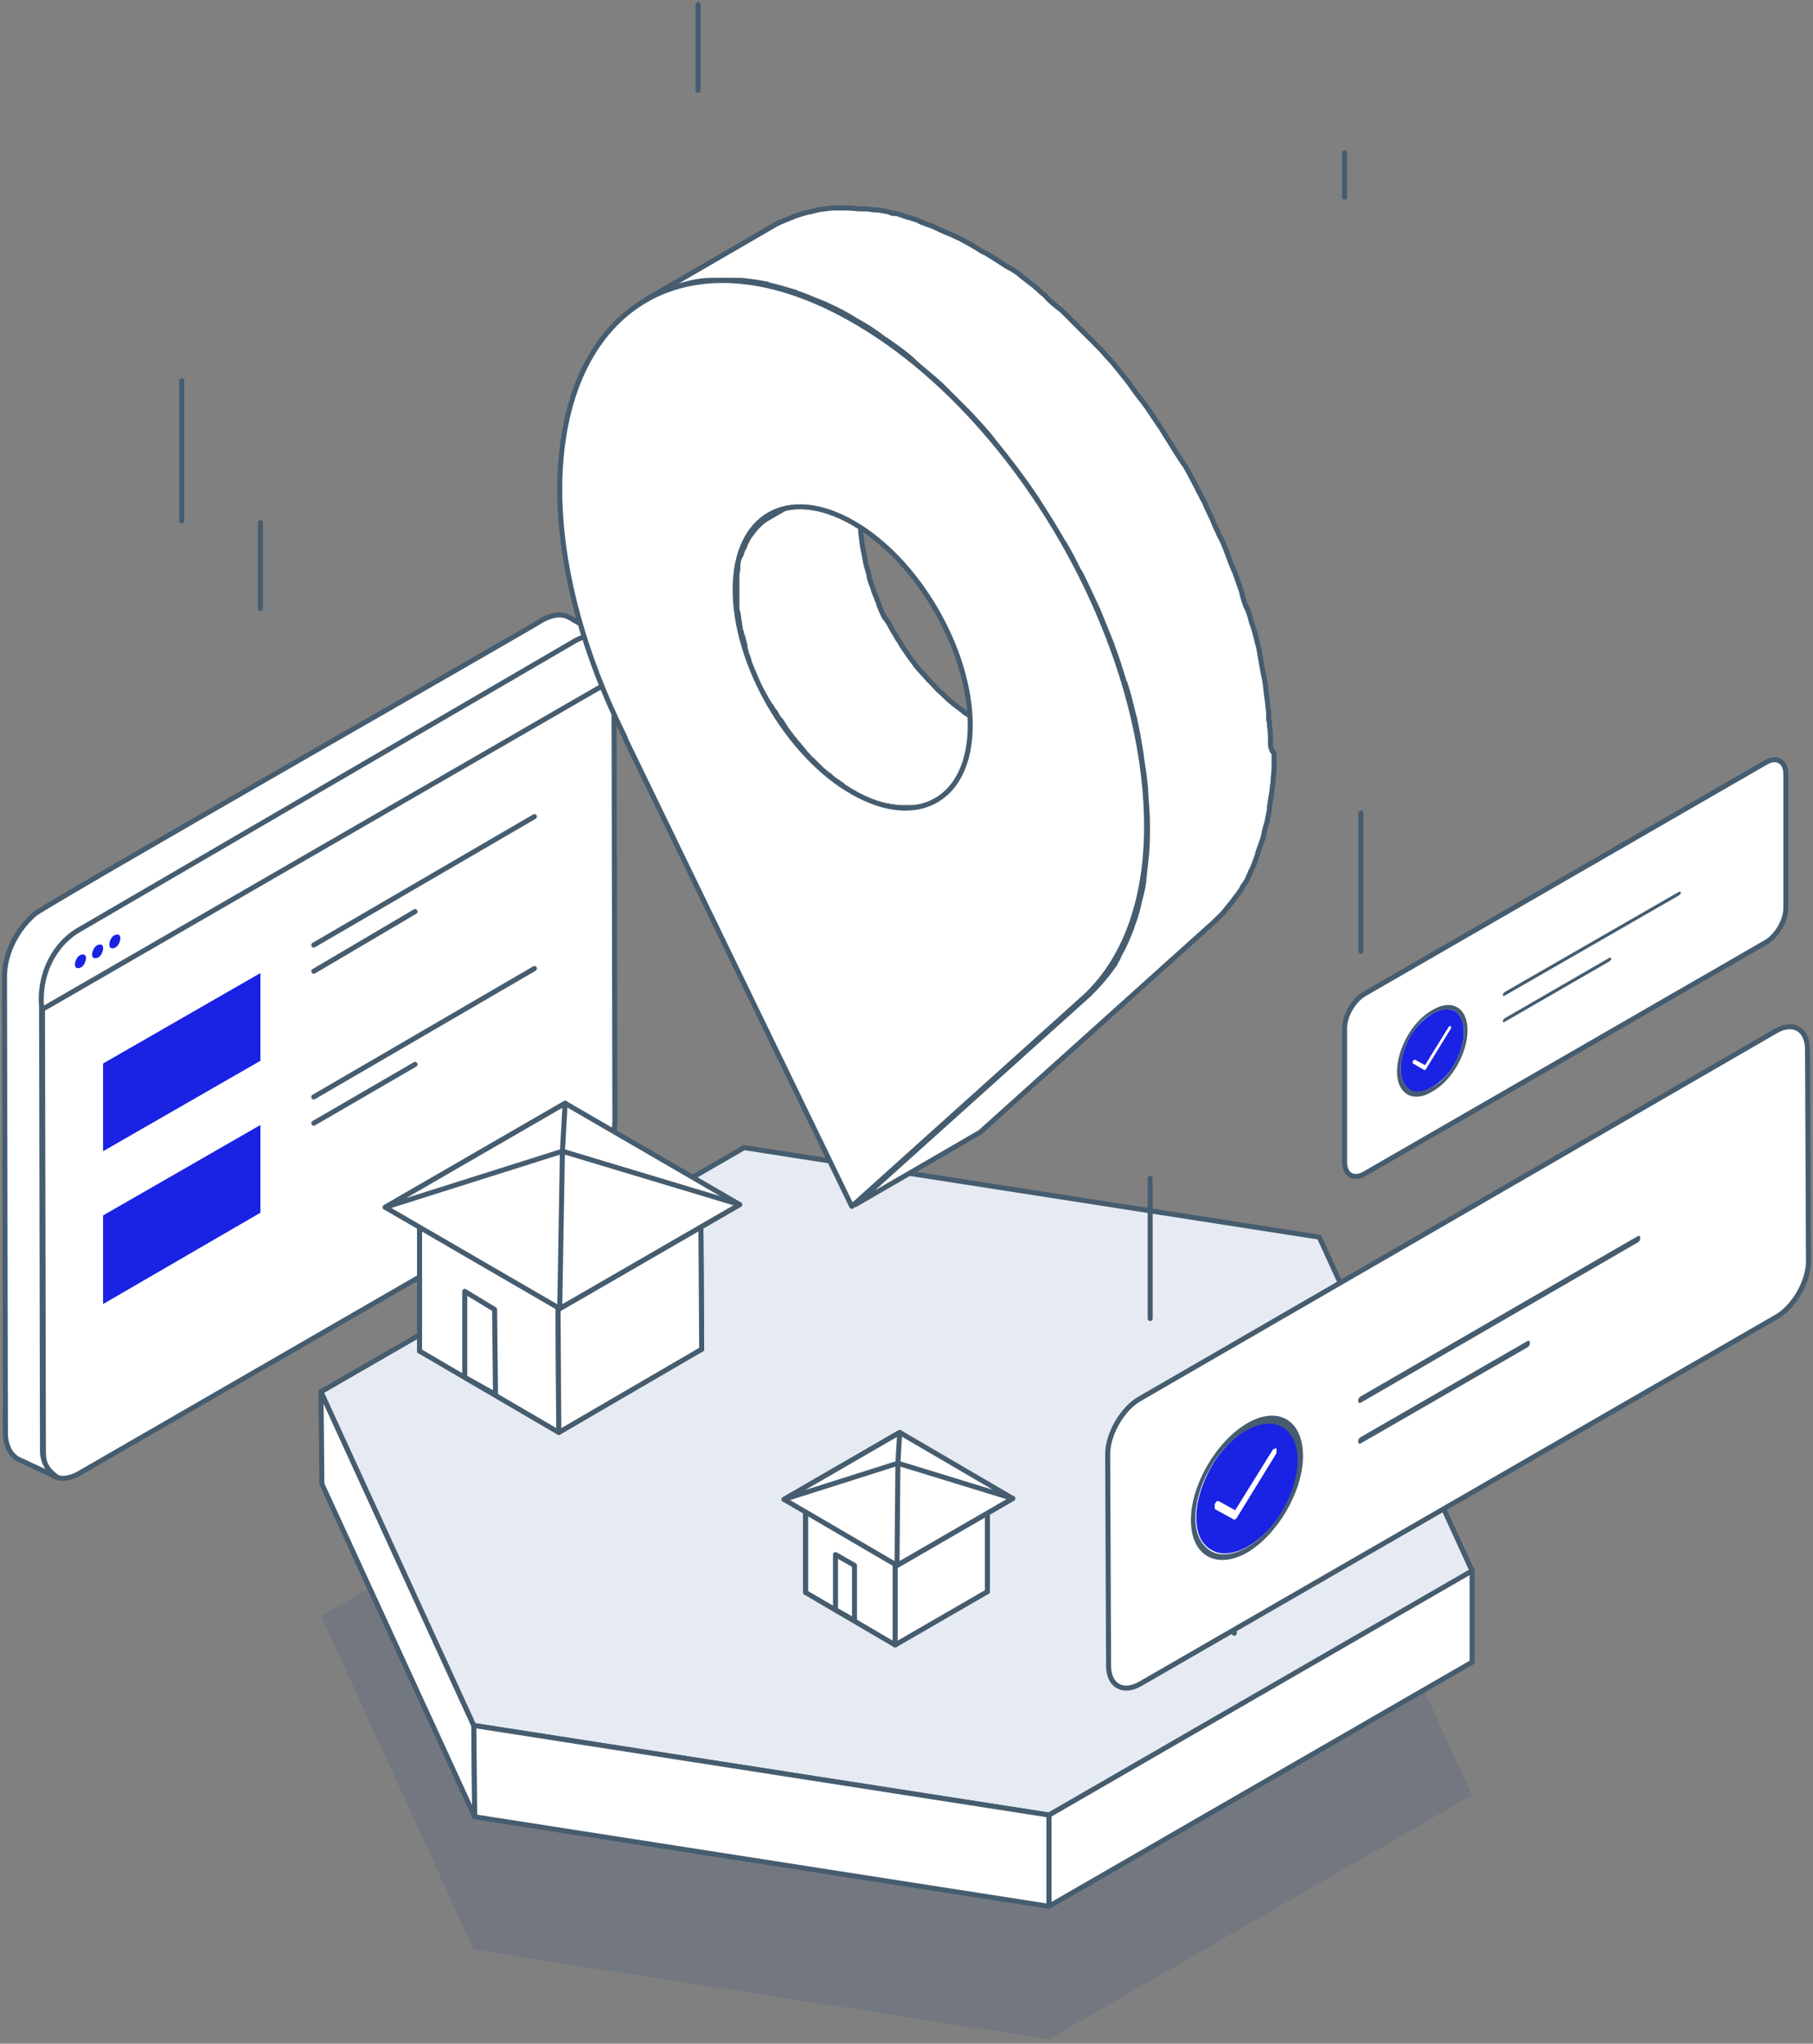 <svg xmlns="http://www.w3.org/2000/svg" width="361" height="407" viewBox="0 0 361 407" fill="none"><rect x="0" y="0" width="361" height="407" fill="#808080" stroke="none"/><g clip-path="url(#clip0_7385_1811)"><path d="M117.752 125.709L8.281 189.645V200.991L121.893 135.975L121.533 127.871L117.752 125.709Z" fill="white"></path><path d="M116.131 132.914L109.289 128.951L116.131 132.914C116.131 133.094 116.131 133.094 116.131 132.914Z" fill="#B8B8B8"></path><path d="M22.866 186.223C21.786 186.583 21.066 189.465 22.866 188.744C23.947 188.384 24.667 185.503 22.866 186.223Z" fill="#1A22E4"></path><path d="M109.108 137.056L102.266 133.094L109.108 137.056Z" fill="#B8B8B8"></path><path d="M19.444 188.204C18.364 188.564 17.644 191.446 19.444 190.726C20.525 190.365 21.245 187.484 19.444 188.204Z" fill="#1A22E4"></path><path d="M16.023 190.185C14.942 190.545 14.222 193.427 16.023 192.707C17.103 192.346 17.823 189.465 16.023 190.185Z" fill="#1A22E4"></path><path d="M115.05 236.111L15.843 293.382C11.882 295.724 8.641 293.923 8.641 289.24L8.461 200.991L122.252 135.255L122.433 223.504C122.252 228.186 119.012 233.95 115.05 236.111Z" fill="white" stroke="#465C6F" stroke-miterlimit="10" stroke-linecap="round" stroke-linejoin="round"></path><path d="M20.523 211.797V229.267L51.852 211.257V193.787L20.523 211.797Z" fill="#1A22E4"></path><path d="M0.898 194.147C1.078 189.465 3.419 185.142 6.84 182.081C9.721 179.739 105.147 125.349 107.848 123.548C109.469 122.648 111.629 121.927 113.43 123.008L120.272 126.97C118.471 126.07 116.49 126.61 114.69 127.511L15.482 185.323C10.441 188.384 7.74 194.508 8.28 200.451C8.28 200.811 8.461 288.88 8.461 289.24C8.641 292.662 11.341 294.103 11.521 294.283L3.419 290.501C1.799 289.42 1.078 287.439 1.078 285.458L0.898 194.147Z" fill="white" stroke="#465C6F" stroke-miterlimit="10" stroke-linecap="round" stroke-linejoin="round"></path><path d="M121.89 135.975V129.852C121.89 128.591 121.17 127.511 120.09 126.97" fill="white"></path><path d="M121.89 135.975V129.852C121.89 128.591 121.17 127.511 120.09 126.97" stroke="#465C6F" stroke-miterlimit="10" stroke-linecap="round" stroke-linejoin="round"></path><path d="M106.409 162.63L62.477 188.204" stroke="#465C6F" stroke-miterlimit="10" stroke-linecap="round" stroke-linejoin="round"></path><path d="M82.642 181.541L62.477 193.427" stroke="#465C6F" stroke-miterlimit="10" stroke-linecap="round" stroke-linejoin="round"></path><path d="M20.523 242.054V259.704L51.852 241.514V224.044L20.523 242.054Z" fill="#1A22E4"></path><path d="M106.409 192.887L62.477 218.461" stroke="#465C6F" stroke-miterlimit="10" stroke-linecap="round" stroke-linejoin="round"></path><path d="M82.642 211.977L62.477 223.684" stroke="#465C6F" stroke-miterlimit="10" stroke-linecap="round" stroke-linejoin="round"></path><path opacity="0.1" d="M148.177 273.211L262.689 291.041L293.118 357.498L208.854 406.125L94.343 388.295L63.914 321.838L148.177 273.211Z" fill="#083489"></path><path d="M94.343 343.63L94.522 361.82L64.094 295.544L63.914 277.173L94.343 343.63Z" fill="white" stroke="#465C6F" stroke-miterlimit="10" stroke-linecap="round" stroke-linejoin="round"></path><path d="M293.119 312.653V331.023L208.855 379.65V361.46L293.119 312.653Z" fill="white" stroke="#465C6F" stroke-miterlimit="10" stroke-linecap="round" stroke-linejoin="round"></path><path d="M148.177 228.547L262.689 246.377L293.118 312.833L208.854 361.46L94.343 343.63L63.914 277.174L148.177 228.547Z" fill="#E6EBF3" stroke="#465C6F" stroke-miterlimit="10" stroke-linecap="round" stroke-linejoin="round"></path><path d="M208.855 361.46V379.65L94.524 361.82L94.344 343.63L208.855 361.46Z" fill="white" stroke="#465C6F" stroke-miterlimit="10" stroke-linecap="round" stroke-linejoin="round"></path><path d="M245.766 297.885V325.26" stroke="#465C6F" stroke-miterlimit="10" stroke-linecap="round" stroke-linejoin="round"></path><path d="M245.766 274.472V286.899" stroke="#465C6F" stroke-miterlimit="10" stroke-linecap="round" stroke-linejoin="round"></path><path d="M229.023 234.67V262.585" stroke="#465C6F" stroke-miterlimit="10" stroke-linecap="round" stroke-linejoin="round"></path><path d="M270.973 161.91V189.465" stroke="#465C6F" stroke-miterlimit="10" stroke-linecap="round" stroke-linejoin="round"></path><path d="M138.996 0.9V18.01" stroke="#465C6F" stroke-miterlimit="10" stroke-linecap="round" stroke-linejoin="round"></path><path d="M51.852 104.098V121.207" stroke="#465C6F" stroke-miterlimit="10" stroke-linecap="round" stroke-linejoin="round"></path><path d="M267.73 30.437V39.262" stroke="#465C6F" stroke-miterlimit="10" stroke-linecap="round" stroke-linejoin="round"></path><path d="M36.188 75.822V103.737" stroke="#465C6F" stroke-miterlimit="10" stroke-linecap="round" stroke-linejoin="round"></path><path d="M139.536 239.893L139.716 268.709L111.988 252.68V223.684L139.536 239.893Z" fill="white" stroke="#465C6F" stroke-miterlimit="10" stroke-linecap="round" stroke-linejoin="round"></path><path d="M111.991 223.684V252.68L83.543 269.069V240.253L111.991 223.684Z" fill="white" stroke="#465C6F" stroke-miterlimit="10" stroke-linecap="round" stroke-linejoin="round"></path><path d="M111.091 256.282L111.271 285.278L83.543 269.069V240.253L111.091 256.282Z" fill="white" stroke="#465C6F" stroke-miterlimit="10" stroke-linecap="round" stroke-linejoin="round"></path><path d="M139.538 239.893L139.718 268.709L111.27 285.278L111.09 256.282L139.538 239.893Z" fill="white" stroke="#465C6F" stroke-miterlimit="10" stroke-linecap="round" stroke-linejoin="round"></path><path d="M111.991 223.684L139.538 239.893L111.091 256.282L83.543 240.253L111.991 223.684Z" fill="white" stroke="#465C6F" stroke-miterlimit="10" stroke-linecap="round" stroke-linejoin="round"></path><path d="M112.529 219.722L147.279 239.893L111.449 260.604L76.699 240.433L112.529 219.722Z" fill="white" stroke="#465C6F" stroke-miterlimit="10" stroke-linecap="round" stroke-linejoin="round"></path><path d="M111.989 229.267L111.449 260.604L147.279 239.893L111.989 229.267Z" fill="white" stroke="#465C6F" stroke-miterlimit="10" stroke-linecap="round" stroke-linejoin="round"></path><path d="M76.699 240.433L111.989 229.267L112.529 219.722L76.699 240.433Z" fill="white" stroke="#465C6F" stroke-miterlimit="10" stroke-linecap="round" stroke-linejoin="round"></path><path d="M98.485 260.784L98.665 277.714L92.543 274.292V257.182L98.485 260.784Z" fill="white" stroke="#465C6F" stroke-miterlimit="10" stroke-linecap="round" stroke-linejoin="round"></path><path d="M196.614 298.245V316.975L178.789 306.53V287.979L196.614 298.245Z" fill="white" stroke="#465C6F" stroke-miterlimit="10" stroke-linecap="round" stroke-linejoin="round"></path><path d="M178.787 287.979V306.53L160.422 317.155V298.425L178.787 287.979Z" fill="white" stroke="#465C6F" stroke-miterlimit="10" stroke-linecap="round" stroke-linejoin="round"></path><path d="M178.247 308.871V327.601L160.422 317.155V298.425L178.247 308.871Z" fill="white" stroke="#465C6F" stroke-miterlimit="10" stroke-linecap="round" stroke-linejoin="round"></path><path d="M196.611 298.245V316.975L178.246 327.601V308.871L196.611 298.245Z" fill="white" stroke="#465C6F" stroke-miterlimit="10" stroke-linecap="round" stroke-linejoin="round"></path><path d="M178.787 287.979L196.612 298.245L178.247 308.871L160.422 298.425L178.787 287.979Z" fill="white" stroke="#465C6F" stroke-miterlimit="10" stroke-linecap="round" stroke-linejoin="round"></path><path d="M179.148 285.278L201.654 298.425L178.608 311.753L156.102 298.605L179.148 285.278Z" fill="white" stroke="#465C6F" stroke-miterlimit="10" stroke-linecap="round" stroke-linejoin="round"></path><path d="M178.789 291.401L178.609 311.753L201.656 298.425L178.789 291.401Z" fill="white" stroke="#465C6F" stroke-miterlimit="10" stroke-linecap="round" stroke-linejoin="round"></path><path d="M156.102 298.605L178.788 291.401L179.148 285.278L156.102 298.605Z" fill="white" stroke="#465C6F" stroke-miterlimit="10" stroke-linecap="round" stroke-linejoin="round"></path><path d="M170.144 311.753V322.739L166.363 320.577V309.591L170.144 311.753Z" fill="white" stroke="#465C6F" stroke-miterlimit="10" stroke-linecap="round" stroke-linejoin="round"></path><path d="M353.615 205.314L226.86 278.614C223.439 280.595 220.559 285.638 220.559 289.6L220.739 331.744C220.739 335.706 223.619 337.327 227.04 335.346L353.795 262.225C357.216 260.244 360.097 255.201 360.097 251.239L359.917 209.096C359.917 204.953 357.036 203.333 353.615 205.314Z" fill="white" stroke="#465C6F" stroke-miterlimit="10"></path><path d="M245.949 300.946L253.331 289.06C253.511 288.88 253.511 288.7 253.691 288.7C253.871 288.7 254.051 288.52 254.051 288.7C254.231 288.88 254.231 289.24 254.051 289.6L246.309 302.207C246.129 302.387 246.129 302.567 245.949 302.567C245.769 302.567 245.589 302.747 245.589 302.567L241.988 300.586C241.808 300.406 241.808 300.046 241.988 299.686C242.168 299.506 242.168 299.326 242.348 299.326C242.528 299.326 242.708 299.145 242.708 299.326L245.949 300.946ZM248.29 284.737C245.409 286.358 242.888 289.06 241.088 292.302C239.287 295.543 238.207 298.965 238.207 302.207C238.207 305.449 239.287 307.61 241.268 308.691C243.068 309.771 245.589 309.591 248.47 307.97C251.351 306.349 253.871 303.648 255.672 300.406C257.472 297.164 258.553 293.742 258.553 290.501L259.093 290.14L258.553 290.501C258.553 287.259 257.472 285.098 255.492 284.017C253.511 282.936 250.991 283.117 248.29 284.737Z" fill="#1A22E4"></path><path d="M248.288 283.477C242.166 287.079 237.125 295.724 237.125 302.747C237.125 309.771 242.166 312.653 248.288 309.231C254.41 305.629 259.451 296.984 259.451 289.96L258.911 290.321L258.371 290.681C258.371 293.923 257.291 297.525 255.49 300.586C253.69 303.828 251.169 306.53 248.288 308.15C245.407 309.771 242.887 309.951 241.086 308.871C239.286 307.79 238.025 305.629 238.025 302.387C238.025 299.145 239.106 295.543 240.906 292.482C242.707 289.24 245.227 286.538 248.108 284.918C250.989 283.297 253.51 283.117 255.31 284.197C257.111 285.278 258.371 287.439 258.371 290.681L258.911 290.321L259.451 289.96C259.451 282.756 254.41 279.875 248.288 283.477Z" fill="#465C6F"></path><path d="M326.069 246.196L270.974 278.074C270.614 278.254 270.434 278.614 270.434 278.974C270.434 279.334 270.614 279.515 270.974 279.335L326.069 247.457C326.429 247.277 326.609 246.917 326.609 246.556C326.609 246.196 326.429 246.016 326.069 246.196Z" fill="#465C6F"></path><path d="M304.103 267.088L270.974 286.178C270.614 286.358 270.434 286.719 270.434 287.079C270.434 287.439 270.614 287.619 270.974 287.439L304.103 268.348C304.463 268.168 304.643 267.808 304.643 267.448C304.643 267.088 304.463 266.908 304.103 267.088Z" fill="#465C6F"></path><path d="M253.69 288.52C253.51 288.52 253.51 288.7 253.33 288.88L245.948 300.766L242.707 298.965C242.527 298.965 242.527 298.965 242.347 298.965C242.167 298.965 242.167 299.146 241.987 299.326C241.807 299.686 241.807 300.046 241.987 300.226L245.588 302.207C245.768 302.207 245.768 302.207 245.948 302.207C246.128 302.207 246.128 302.027 246.308 301.847L254.05 289.24C254.23 288.88 254.23 288.52 254.05 288.34C254.05 288.52 253.87 288.52 253.69 288.52Z" fill="white"></path><path d="M351.634 151.824L271.692 197.93C269.531 199.19 267.73 202.252 267.73 204.773V231.428C267.73 233.95 269.531 235.03 271.692 233.77L351.634 187.664C353.794 186.403 355.595 183.342 355.595 180.82V154.165C355.595 151.644 353.794 150.563 351.634 151.824Z" fill="white" stroke="#465C6F" stroke-miterlimit="10"></path><path d="M283.752 212.157L288.433 204.593C288.433 204.413 288.613 204.413 288.613 204.413C288.793 204.413 288.793 204.413 288.793 204.413C288.973 204.413 288.973 204.773 288.793 204.953L283.932 212.878C283.932 213.058 283.752 213.058 283.752 213.058H283.572L281.411 211.797C281.231 211.797 281.231 211.437 281.411 211.257C281.411 211.077 281.591 211.077 281.591 211.077H281.771L283.752 212.157ZM285.192 201.892C283.392 202.972 281.771 204.593 280.691 206.574C279.611 208.555 278.891 210.897 278.891 212.878C278.891 214.859 279.611 216.3 280.691 217.02C281.771 217.741 283.392 217.56 285.192 216.48C286.993 215.399 288.613 213.778 289.694 211.797C290.774 209.816 291.494 207.475 291.494 205.494L291.854 205.314L291.494 205.494C291.494 203.513 290.774 202.072 289.694 201.351C288.433 200.811 286.993 200.811 285.192 201.892Z" fill="#1A22E4"></path><path d="M285.194 201.171C281.233 203.333 278.172 208.916 278.172 213.418C278.172 217.921 281.413 219.722 285.194 217.38C289.155 215.219 292.216 209.636 292.216 205.134L291.856 205.314L291.496 205.494C291.496 207.475 290.775 209.816 289.695 211.797C288.615 213.778 286.994 215.579 285.194 216.48C283.393 217.561 281.773 217.561 280.693 217.02C279.612 216.3 278.892 214.859 278.892 212.878C278.892 210.897 279.612 208.556 280.693 206.574C281.773 204.593 283.393 202.792 285.194 201.892C286.994 200.811 288.615 200.811 289.695 201.352C290.775 202.072 291.496 203.513 291.496 205.494L291.856 205.314L292.216 205.134C292.216 200.631 288.975 198.83 285.194 201.171Z" fill="#465C6F"></path><path d="M334.348 177.578L299.598 197.569C299.418 197.75 299.238 197.93 299.238 198.11C299.238 198.29 299.418 198.47 299.598 198.29L334.348 178.299C334.528 178.119 334.708 177.939 334.708 177.758C334.528 177.578 334.528 177.578 334.348 177.578Z" fill="#465C6F"></path><path d="M320.484 190.726L299.598 202.792C299.418 202.972 299.238 203.152 299.238 203.333C299.238 203.513 299.418 203.693 299.598 203.513L320.484 191.446C320.664 191.266 320.844 191.086 320.844 190.906C320.844 190.726 320.664 190.726 320.484 190.726Z" fill="#465C6F"></path><path d="M288.614 204.413L288.434 204.593L283.753 212.157L281.772 211.077H281.592L281.412 211.257C281.232 211.437 281.232 211.797 281.412 211.797L283.573 213.058H283.753L283.933 212.878L288.794 204.953C288.974 204.773 288.974 204.413 288.794 204.413C288.794 204.233 288.794 204.233 288.614 204.413Z" fill="white"></path><path d="M211.196 144.98C210.656 145.34 209.936 145.52 209.396 145.881C208.855 146.061 208.495 146.241 207.955 146.241C207.775 146.241 207.775 146.241 207.595 146.241C207.055 146.421 206.515 146.421 205.795 146.421C205.615 146.421 205.615 146.421 205.435 146.421C204.894 146.421 204.174 146.421 203.634 146.421H203.454C202.734 146.421 202.194 146.241 201.473 146.061H201.293C200.573 145.881 199.853 145.701 199.313 145.52H199.133C198.413 145.34 197.692 144.98 196.972 144.62H196.792C196.072 144.26 195.172 143.9 194.452 143.359C193.731 142.819 192.831 142.459 192.111 141.918C192.111 141.918 191.931 141.918 191.931 141.738C191.211 141.198 190.49 140.658 189.77 140.117L189.59 139.937C188.87 139.397 188.33 138.857 187.61 138.136L187.43 137.956C186.709 137.416 186.169 136.696 185.449 135.975L185.269 135.795C184.549 135.075 184.009 134.354 183.288 133.634C182.568 132.913 182.028 132.013 181.308 131.112C180.768 130.392 180.228 129.492 179.687 128.771C179.327 128.231 179.147 127.691 178.787 127.33C178.607 126.97 178.247 126.43 178.067 126.07C177.887 125.89 177.887 125.709 177.707 125.529C177.347 124.809 176.987 124.089 176.447 123.368C176.447 123.368 176.447 123.188 176.266 123.188C175.726 122.288 175.366 121.387 175.006 120.487V120.306C174.646 119.406 174.286 118.505 173.926 117.605V117.425C173.566 116.524 173.206 115.624 173.026 114.723V114.543C172.846 113.643 172.485 112.742 172.305 111.842V111.662C172.125 110.761 171.945 109.861 171.765 108.96C171.585 108.06 171.585 107.159 171.405 106.259V106.079C171.405 105.178 171.225 104.278 171.225 103.377C171.225 102.477 171.225 101.576 171.405 100.856V100.676C171.405 99.955 171.585 99.235 171.765 98.514C171.765 98.334 171.765 98.334 171.765 98.154C171.945 97.434 172.125 96.894 172.305 96.173C172.305 95.993 172.305 95.993 172.485 95.813C172.665 95.273 172.846 94.732 173.206 94.192V94.012C173.566 93.472 173.746 92.931 174.106 92.391C174.646 91.671 175.186 90.95 175.726 90.41C175.906 90.23 176.086 90.05 176.086 90.05C176.627 89.509 177.347 88.969 178.067 88.609L153.22 103.017C152.5 103.377 151.78 103.917 151.24 104.458C151.059 104.638 150.879 104.818 150.879 104.818C150.339 105.358 149.799 106.079 149.259 106.799C148.899 107.339 148.719 107.88 148.359 108.42V108.6C148.179 108.96 147.999 109.32 147.819 109.681C147.819 109.861 147.639 110.041 147.639 110.221C147.639 110.401 147.639 110.401 147.458 110.581C147.458 110.761 147.458 110.761 147.278 110.941C147.098 111.301 147.098 111.662 146.918 112.202C146.918 112.382 146.918 112.562 146.918 112.562C146.918 112.742 146.918 112.742 146.918 112.922C146.918 113.102 146.918 113.283 146.918 113.283C146.918 113.643 146.738 114.003 146.738 114.363C146.738 114.543 146.738 114.723 146.738 115.084V115.264V115.444C146.738 115.804 146.738 116.164 146.738 116.524C146.738 116.885 146.738 117.245 146.738 117.605C146.738 117.965 146.738 118.325 146.738 118.686C146.738 119.046 146.738 119.406 146.738 119.766C146.738 119.946 146.738 120.126 146.738 120.306V120.487C146.738 120.667 146.738 120.667 146.738 120.847C146.738 121.207 146.738 121.567 146.918 121.927C146.918 122.288 147.098 122.648 147.098 123.188C147.098 123.548 147.278 123.908 147.278 124.269C147.278 124.629 147.458 125.169 147.458 125.529C147.458 125.709 147.458 125.89 147.639 125.89V126.07C147.639 126.25 147.639 126.43 147.819 126.61C147.999 126.97 147.999 127.51 148.179 127.871C148.179 128.231 148.359 128.411 148.359 128.771V128.951V129.131C148.539 129.492 148.539 129.852 148.719 130.392C148.899 130.752 149.079 131.112 149.079 131.653V131.833V132.013C149.259 132.193 149.259 132.553 149.439 132.733C149.619 133.094 149.799 133.454 149.979 133.814C150.159 134.174 150.159 134.354 150.339 134.714V134.895V135.075C150.519 135.435 150.699 135.795 150.879 136.155C151.059 136.515 151.24 137.056 151.42 137.416C151.42 137.416 151.42 137.596 151.6 137.596C151.6 137.596 151.6 137.776 151.78 137.776C151.96 138.136 152.14 138.497 152.32 138.677C152.5 139.037 152.68 139.397 153.04 139.937C153.22 140.117 153.22 140.298 153.4 140.478L153.58 140.658C153.76 141.018 153.94 141.378 154.3 141.738C154.66 142.279 154.841 142.819 155.201 143.179L155.381 143.359C155.921 144.08 156.281 144.8 156.821 145.52C157.181 146.061 157.541 146.421 157.901 146.961C158.261 147.321 158.442 147.682 158.802 148.042C159.162 148.402 159.342 148.762 159.702 149.122C160.062 149.483 160.242 149.843 160.602 150.203L160.782 150.383L160.962 150.563C161.142 150.743 161.322 151.104 161.682 151.284C162.043 151.644 162.403 152.004 162.583 152.184C162.763 152.364 162.763 152.364 162.943 152.544L163.123 152.724C163.303 152.905 163.483 153.085 163.663 153.265C164.023 153.625 164.383 153.805 164.743 154.165C164.923 154.345 165.103 154.345 165.283 154.525L165.463 154.706C165.644 154.886 165.644 154.886 165.824 155.066C166.184 155.246 166.544 155.606 166.904 155.786C167.084 155.966 167.444 156.146 167.624 156.326C167.624 156.326 167.804 156.326 167.804 156.507C167.804 156.507 167.804 156.507 167.984 156.687C168.344 156.867 168.704 157.047 169.064 157.407C169.425 157.587 169.785 157.767 170.145 157.947L170.325 158.127C170.505 158.308 170.865 158.488 171.045 158.488C171.405 158.668 171.765 158.848 171.945 159.028C172.125 159.208 172.305 159.208 172.485 159.388H172.665H172.846C173.206 159.568 173.386 159.748 173.746 159.748C174.106 159.928 174.466 159.928 174.646 160.109H174.826H175.006C175.186 160.109 175.366 160.289 175.726 160.289C176.086 160.469 176.447 160.469 176.627 160.469C176.807 160.469 176.987 160.469 177.167 160.649H177.347C177.527 160.649 177.527 160.649 177.707 160.649C178.067 160.649 178.427 160.829 178.787 160.829C178.967 160.829 179.147 160.829 179.327 160.829H179.507H179.687C180.048 160.829 180.408 160.829 180.768 160.829C180.948 160.829 181.128 160.829 181.308 160.829C181.488 160.829 181.488 160.829 181.668 160.829C181.848 160.829 181.848 160.829 182.028 160.829C182.568 160.829 182.928 160.649 183.288 160.649C183.468 160.649 183.468 160.649 183.649 160.649C184.009 160.469 184.549 160.469 184.909 160.289C184.909 160.289 184.909 160.289 185.089 160.289C185.629 160.109 186.349 159.748 186.889 159.388L211.196 144.98Z" fill="white" stroke="#465C6F" stroke-miterlimit="10" stroke-linecap="round" stroke-linejoin="round"></path><path d="M252.969 147.502C252.969 146.601 252.969 145.701 252.789 144.62C252.789 144.26 252.789 143.72 252.609 143.359C252.609 143.179 252.609 142.999 252.609 142.819C252.609 142.459 252.609 142.099 252.609 141.738C252.429 140.838 252.429 139.757 252.249 138.857C252.069 137.956 252.069 136.876 251.888 135.975C251.888 135.975 251.888 135.975 251.888 135.795C251.708 134.895 251.528 133.994 251.348 133.094C251.168 132.013 250.988 131.113 250.808 130.032C250.808 129.672 250.628 129.312 250.628 128.951C250.628 128.771 250.448 128.591 250.448 128.231C250.268 127.871 250.268 127.33 250.088 126.97C249.908 125.89 249.548 124.989 249.188 123.909C249.008 123.188 248.828 122.468 248.468 121.567C248.468 121.387 248.468 121.207 248.287 121.207C248.287 121.027 248.288 120.847 248.107 120.847C247.747 119.766 247.387 118.866 247.207 117.785C246.847 116.705 246.487 115.804 246.127 114.723C246.127 114.543 245.947 114.363 245.947 114.183C245.947 114.003 245.767 113.823 245.767 113.823C245.587 113.283 245.227 112.562 245.047 112.022C244.687 111.121 244.326 110.041 243.966 109.14C243.606 108.42 243.426 107.7 243.066 107.159C243.066 106.979 242.886 106.979 242.886 106.799C242.886 106.619 242.706 106.619 242.706 106.439C242.346 105.538 241.806 104.638 241.446 103.557C240.905 102.477 240.545 101.576 240.005 100.496C240.005 100.315 239.825 100.135 239.825 99.955C239.645 99.775 239.645 99.595 239.465 99.415C239.105 98.514 238.565 97.794 238.205 96.894C237.665 95.813 237.124 94.912 236.584 93.832C236.224 93.292 236.044 92.751 235.684 92.391C235.504 92.211 235.504 92.031 235.324 91.851C234.784 90.95 234.244 90.23 233.703 89.329C232.983 88.069 232.083 86.808 231.363 85.547C231.183 85.367 231.183 85.187 231.003 85.007C229.742 83.206 228.662 81.405 227.402 79.784C226.501 78.704 225.601 77.443 224.881 76.362C224.161 75.462 223.441 74.561 222.72 73.661C222 72.76 221.28 71.86 220.38 70.959C219.66 70.059 218.939 69.338 218.039 68.438C217.859 68.258 217.859 68.258 217.679 68.078C217.499 67.897 217.499 67.717 217.319 67.717C216.779 67.177 216.239 66.637 215.698 66.097C214.798 65.196 214.078 64.476 213.178 63.575C212.998 63.395 212.638 63.035 212.458 62.855C212.278 62.675 212.097 62.495 211.917 62.314C211.557 61.954 211.197 61.594 210.657 61.234C209.757 60.513 208.857 59.793 208.136 58.892C207.776 58.532 207.416 58.352 207.056 57.992C206.876 57.812 206.696 57.632 206.516 57.452C206.156 57.272 205.976 56.911 205.616 56.731C204.715 56.011 203.995 55.471 203.095 54.75C202.555 54.21 201.835 53.85 201.294 53.489C201.114 53.489 201.114 53.309 200.934 53.309C200.754 53.309 200.754 53.129 200.574 53.129C199.674 52.589 198.954 52.049 198.054 51.508C197.153 50.968 196.433 50.428 195.533 50.068C195.353 49.888 195.173 49.888 194.993 49.707C194.453 49.347 193.732 48.987 193.192 48.627C192.472 48.267 191.572 47.726 190.852 47.366C190.311 47.186 189.771 46.826 189.231 46.646C189.051 46.646 189.051 46.466 188.871 46.466C188.691 46.466 188.511 46.285 188.331 46.285C187.611 45.925 186.71 45.565 185.99 45.205C185.27 44.845 184.37 44.665 183.65 44.304C183.47 44.304 183.47 44.304 183.289 44.124C183.109 44.124 183.109 44.124 182.929 43.944C182.389 43.764 181.849 43.584 181.309 43.404C180.409 43.224 179.688 42.864 178.968 42.684C178.608 42.504 178.248 42.504 177.888 42.504C177.708 42.504 177.528 42.504 177.348 42.323C177.168 42.323 176.808 42.143 176.628 42.143C175.727 41.963 174.827 41.783 174.107 41.783C173.567 41.783 173.027 41.603 172.487 41.603C172.306 41.603 172.126 41.603 171.946 41.603C171.766 41.603 171.586 41.603 171.406 41.603C170.506 41.603 169.606 41.423 168.705 41.423C168.345 41.423 167.985 41.423 167.445 41.423C167.085 41.423 166.905 41.423 166.545 41.423C166.185 41.423 165.825 41.423 165.645 41.423C164.564 41.603 163.304 41.603 162.224 41.963C162.044 41.963 161.683 42.143 161.503 42.143C160.423 42.323 159.343 42.684 158.263 43.044C158.083 43.044 158.083 43.224 157.902 43.224C157.722 43.224 157.542 43.404 157.362 43.404C156.102 43.944 154.662 44.484 153.581 45.205L128.734 59.613C129.995 58.892 131.255 58.352 132.515 57.812C132.695 57.812 132.876 57.632 133.056 57.632C134.316 57.272 135.396 56.911 136.657 56.551C136.837 56.551 137.197 56.371 137.377 56.371C138.817 56.011 140.258 55.831 141.698 55.831C142.058 55.831 142.238 55.831 142.598 55.831C144.039 55.831 145.479 55.831 147.099 55.831C147.28 55.831 147.46 55.831 147.64 55.831C149.26 56.011 150.881 56.191 152.501 56.551C152.681 56.551 152.861 56.551 153.041 56.731C154.662 57.092 156.462 57.632 158.263 58.172C158.443 58.172 158.443 58.172 158.623 58.352C160.423 58.892 162.224 59.793 164.204 60.513C164.384 60.513 164.384 60.694 164.564 60.694C166.545 61.594 168.345 62.495 170.326 63.755C172.306 64.836 174.287 66.097 176.088 67.537C176.268 67.537 176.268 67.717 176.448 67.717C178.248 68.978 180.049 70.239 181.669 71.68C181.849 71.86 182.029 72.04 182.209 72.22C183.83 73.661 185.63 75.102 187.251 76.542C187.431 76.722 187.611 76.903 187.791 77.083C189.411 78.704 191.032 80.324 192.652 81.945C192.832 82.125 192.832 82.305 193.012 82.305C194.633 84.106 196.433 85.907 197.874 87.889C200.934 91.671 203.995 95.633 206.696 99.775C207.416 101.036 208.316 102.297 209.037 103.557C209.757 104.638 210.297 105.718 211.017 106.799C211.377 107.339 211.557 107.88 211.917 108.24C212.998 110.041 213.898 111.842 214.798 113.643C214.978 113.823 214.978 114.003 215.158 114.183C216.239 116.344 217.319 118.686 218.399 121.027C218.399 121.207 218.579 121.207 218.579 121.387C219.48 123.548 220.38 125.89 221.28 128.051C221.28 128.231 221.46 128.411 221.46 128.591C222.36 130.932 223.081 133.274 223.801 135.615C223.801 135.795 223.801 135.975 223.981 135.975C224.701 138.136 225.241 140.478 225.781 142.639C225.781 142.819 225.961 142.999 225.961 143.359C226.501 145.701 226.862 148.042 227.222 150.203C227.222 150.203 227.222 150.203 227.222 150.383C227.582 152.725 227.942 155.066 228.122 157.227C228.122 157.407 228.122 157.587 228.122 157.767C228.302 160.109 228.482 162.27 228.482 164.431C228.482 166.412 228.482 168.213 228.302 170.014C228.302 170.014 228.302 170.014 228.302 170.194C228.122 171.815 227.942 173.436 227.762 175.057C227.762 175.237 227.762 175.417 227.762 175.417C227.582 176.858 227.222 178.299 226.862 179.559C226.862 179.92 226.682 180.1 226.682 180.46C226.321 181.901 225.961 183.161 225.421 184.422V184.602C224.881 185.863 224.521 186.943 223.981 188.024C223.621 188.925 223.081 189.645 222.72 190.545C222.54 191.086 222.18 191.446 222 191.986C221.46 192.707 220.92 193.427 220.38 194.147C220.02 194.508 219.84 194.868 219.48 195.228C218.579 196.309 217.679 197.209 216.779 198.11L170.326 239.893L195.173 225.485L241.626 183.702C242.526 182.801 243.606 181.901 244.326 180.82C244.686 180.46 244.867 180.1 245.227 179.739C245.767 179.019 246.307 178.299 246.847 177.578C246.847 177.578 246.847 177.398 247.027 177.398C247.207 177.038 247.387 176.498 247.747 176.137C248.288 175.417 248.648 174.517 249.008 173.616C249.008 173.436 249.188 173.436 249.188 173.256C249.728 172.175 250.088 171.095 250.448 170.014V169.834C250.808 168.753 251.168 167.853 251.528 166.772C251.528 166.412 251.708 166.232 251.708 165.872C251.708 165.512 251.888 165.331 251.888 164.971C252.069 164.611 252.069 164.251 252.249 163.891C252.429 162.99 252.609 162.09 252.789 161.009V160.829C252.789 160.649 252.789 160.469 252.789 160.469C252.969 159.748 252.969 159.028 253.149 158.308C253.329 157.407 253.329 156.507 253.509 155.606C253.509 155.606 253.509 155.606 253.509 155.426C253.509 154.526 253.689 153.805 253.689 152.905C253.689 152.004 253.689 151.104 253.689 150.203V150.023C252.969 149.303 252.969 148.402 252.969 147.502Z" fill="white" stroke="#465C6F" stroke-miterlimit="10" stroke-linecap="round" stroke-linejoin="round"></path><path d="M228.302 164.611C228.302 179.92 223.62 191.446 216.058 198.47L169.605 240.253L124.773 147.682L124.413 146.781L122.612 142.999C115.59 127.871 111.449 112.022 111.449 97.254C111.629 60.153 137.917 45.205 170.145 63.935C202.374 82.486 228.302 127.511 228.302 164.611ZM169.785 157.767C182.749 165.151 193.192 159.208 193.192 144.44C193.192 129.492 182.749 111.482 169.785 104.098C156.822 96.713 146.379 102.657 146.379 117.425C146.379 132.193 156.822 150.383 169.785 157.767Z" fill="white" stroke="#465C6F" stroke-miterlimit="10" stroke-linecap="round" stroke-linejoin="round"></path></g><defs><clipPath id="clip0_7385_1811"><rect width="361" height="406.125" fill="white"></rect></clipPath></defs></svg>